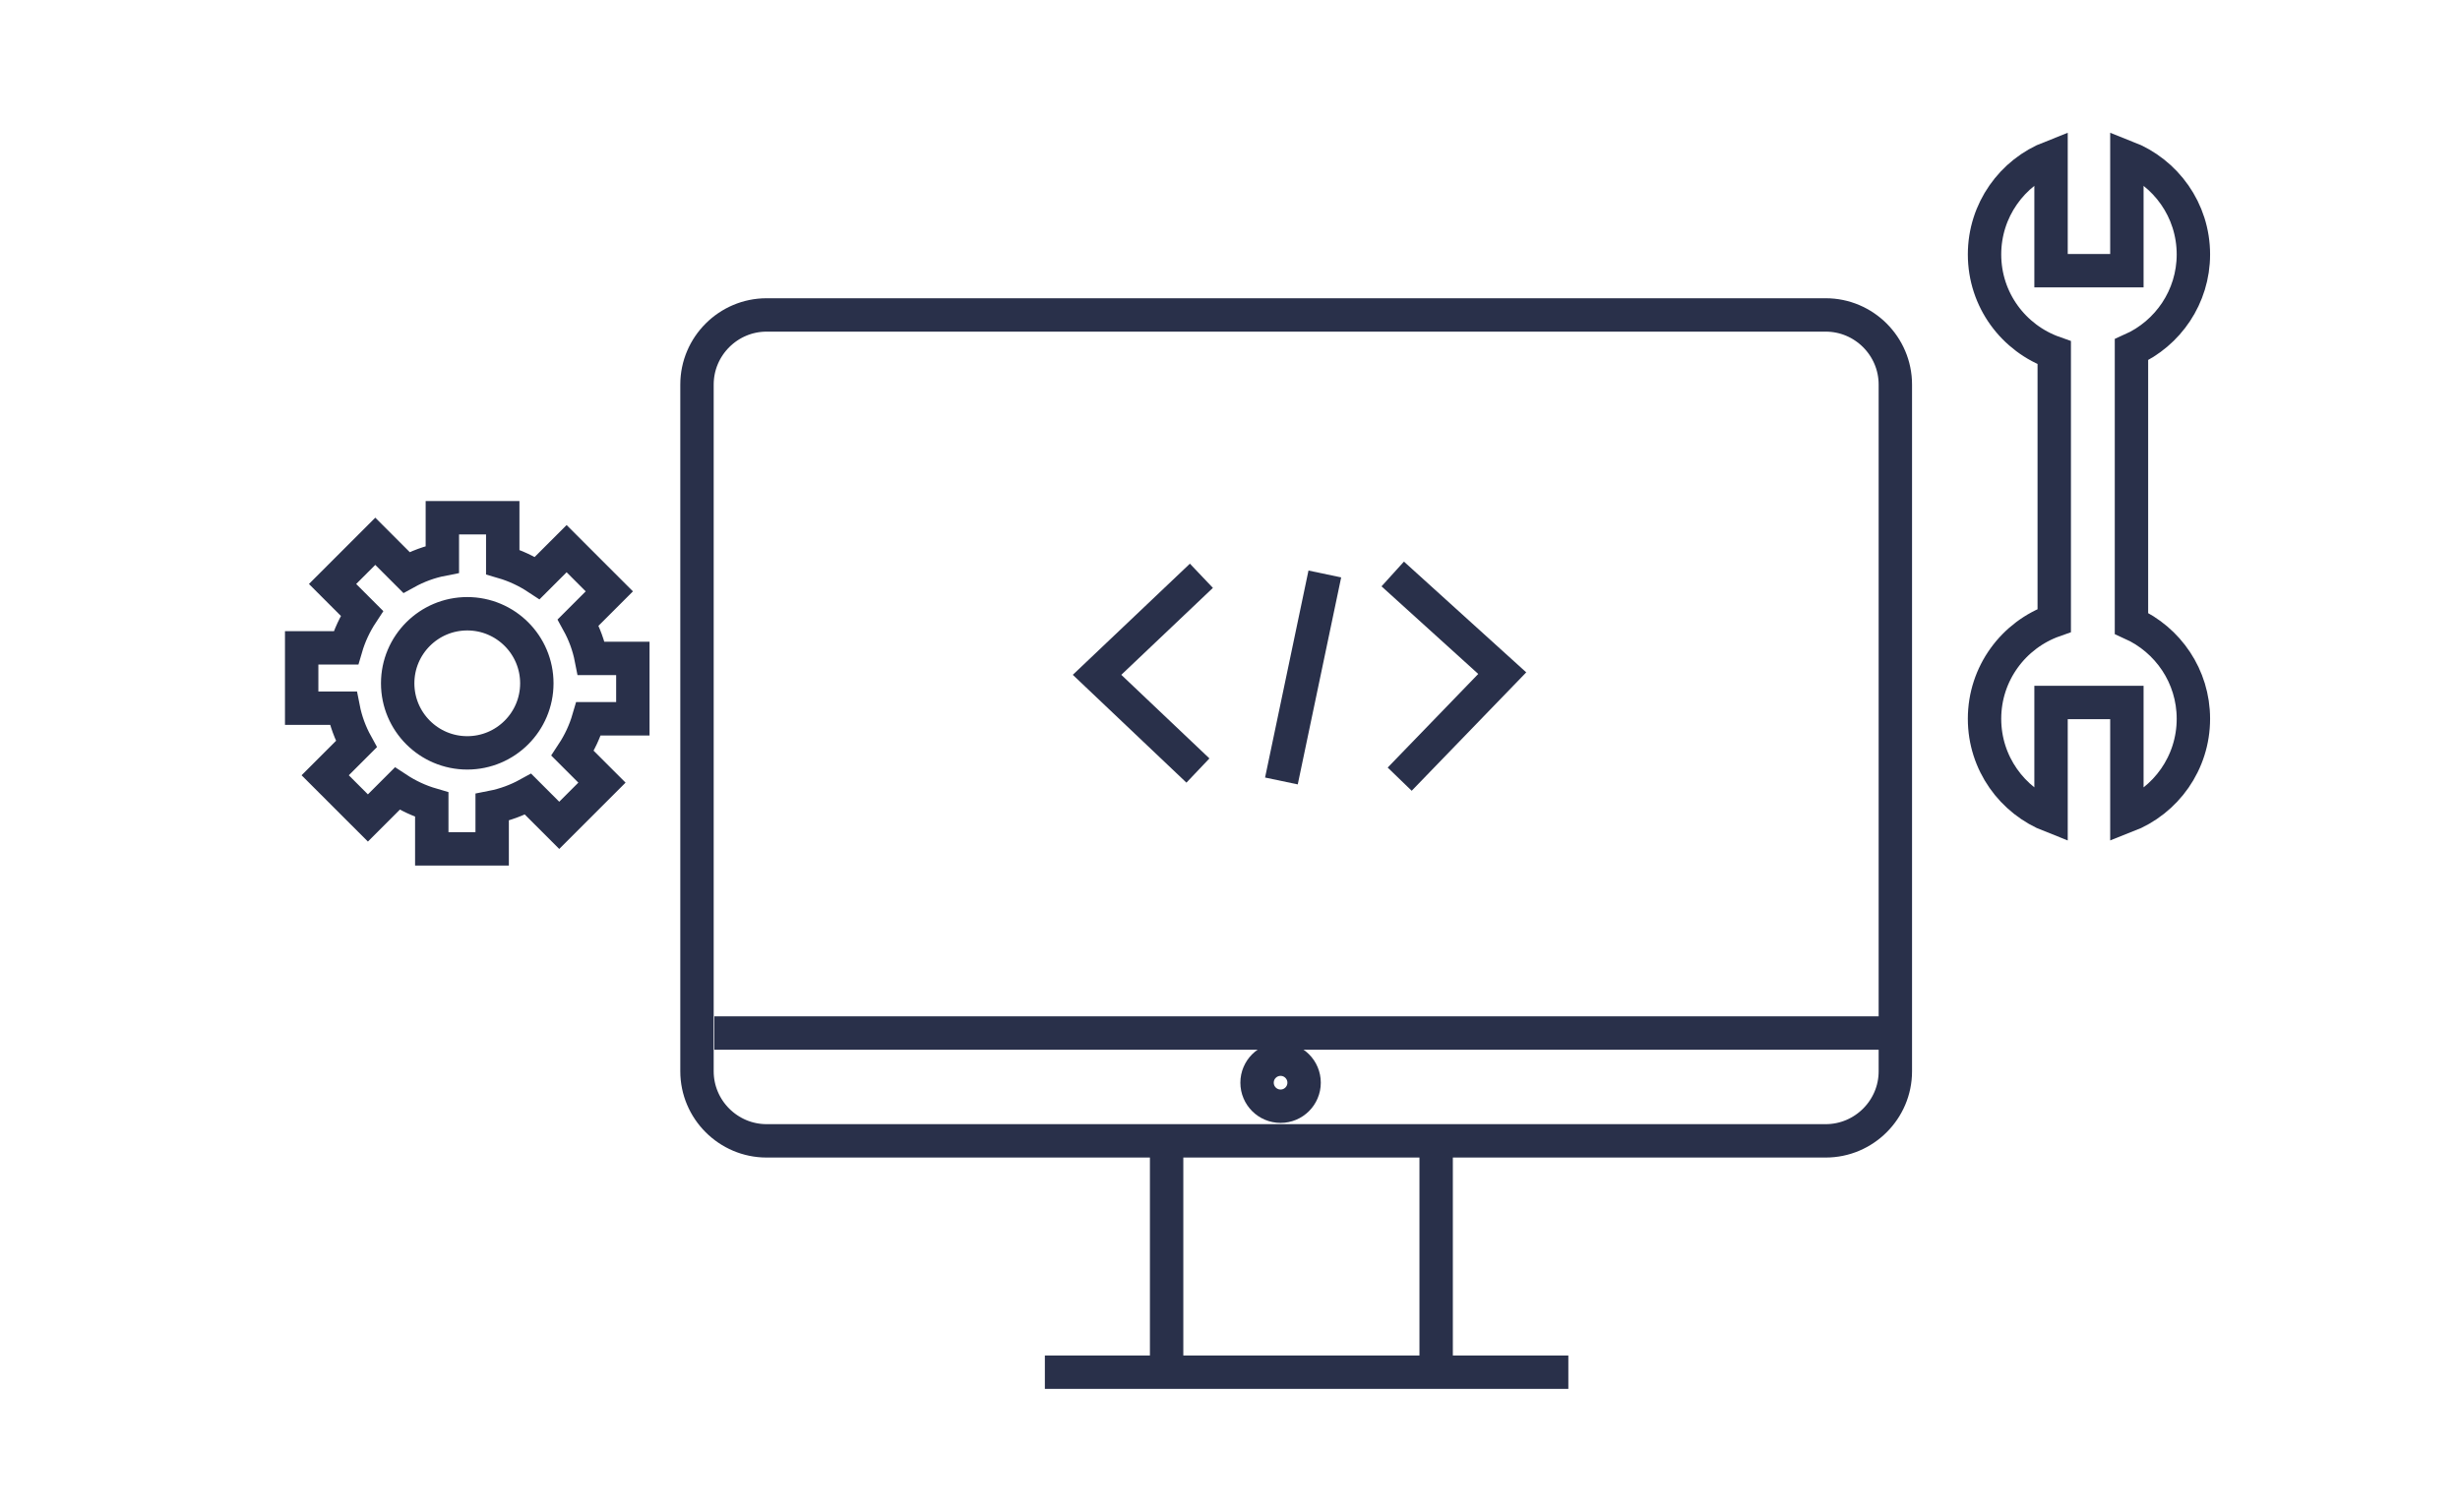 <svg xmlns="http://www.w3.org/2000/svg" xmlns:xlink="http://www.w3.org/1999/xlink" id="Layer_1" x="0px" y="0px" viewBox="0 0 176.79 108.71" style="enable-background:new 0 0 176.79 108.71;" xml:space="preserve"><style type="text/css">	.st0{fill:none;stroke:#29304A;stroke-width:2.4;stroke-miterlimit:10;}</style><g id="Layer_1_00000163780033563545876750000003192405686584951962_">	<g>		<path id="XMLID_526_" class="st0" d="M131.21,82.01H55.09c-2.75,0-5-2.25-5-5V27.64c0-2.75,2.25-5,5-5h76.12c2.75,0,5,2.25,5,5   v49.38C136.21,79.76,133.96,82.01,131.21,82.01z"></path>		<line id="XMLID_523_" class="st0" x1="51.34" y1="74.26" x2="135.34" y2="74.26"></line>		<polyline id="XMLID_520_" class="st0" points="86.34,41.39 78.84,48.51 86.09,55.39   "></polyline>		<line id="XMLID_517_" class="st0" x1="95.21" y1="41.26" x2="92.09" y2="56.14"></line>		<polyline id="XMLID_514_" class="st0" points="100.09,41.26 107.96,48.39 100.59,56.01   "></polyline>		<line id="XMLID_511_" class="st0" x1="83.84" y1="82.14" x2="83.84" y2="98.26"></line>		<line id="XMLID_508_" class="st0" x1="103.21" y1="81.76" x2="103.21" y2="97.89"></line>		<line id="XMLID_505_" class="st0" x1="75.09" y1="98.64" x2="112.71" y2="98.64"></line>		<circle id="XMLID_502_" class="st0" cx="92.03" cy="77.83" r="1.69"></circle>		<path id="XMLID_495_" class="st0" d="M153.18,44.81V25.14c2.62-1.17,4.45-3.8,4.45-6.85c0-3.19-1.99-5.9-4.78-6.99v8.16h-5.45   V11.3c-2.8,1.09-4.78,3.81-4.78,6.99c0,3.27,2.09,6.04,5.01,7.07V44.6c-2.92,1.03-5.01,3.81-5.01,7.07c0,3.19,1.99,5.9,4.78,6.99   V50.5h5.45v8.16c2.8-1.09,4.78-3.81,4.78-6.99C157.63,48.61,155.8,45.99,153.18,44.81z"></path>		<g id="XMLID_479_">			<g>				<g id="XMLID_00000049931970683553329230000008164504975554240946_">					<g>						<path class="st0" d="M45.48,51.67v-4.34h-2.99c-0.18-0.92-0.5-1.78-0.94-2.58l2.24-2.24l-3.07-3.07l-2.11,2.11       c-0.76-0.5-1.59-0.89-2.48-1.15v-3.18h-4.34v2.99c-0.92,0.18-1.78,0.5-2.58,0.94l-2.24-2.24l-3.07,3.07l2.11,2.11       c-0.5,0.76-0.89,1.59-1.15,2.48h-3.18v4.34h2.99c0.18,0.92,0.5,1.78,0.94,2.58l-2.24,2.24l3.07,3.07l2.11-2.11       c0.76,0.5,1.59,0.89,2.48,1.15v3.18h4.34v-2.99c0.92-0.18,1.78-0.5,2.58-0.94l2.24,2.24l3.07-3.07l-2.11-2.11       c0.5-0.76,0.89-1.59,1.15-2.48C42.3,51.67,45.48,51.67,45.48,51.67z M33.58,54.12c-2.76,0-5-2.24-5-5s2.24-5,5-5s5,2.24,5,5       C38.58,51.88,36.34,54.12,33.58,54.12z"></path>					</g>				</g>			</g>		</g>	</g></g></svg>